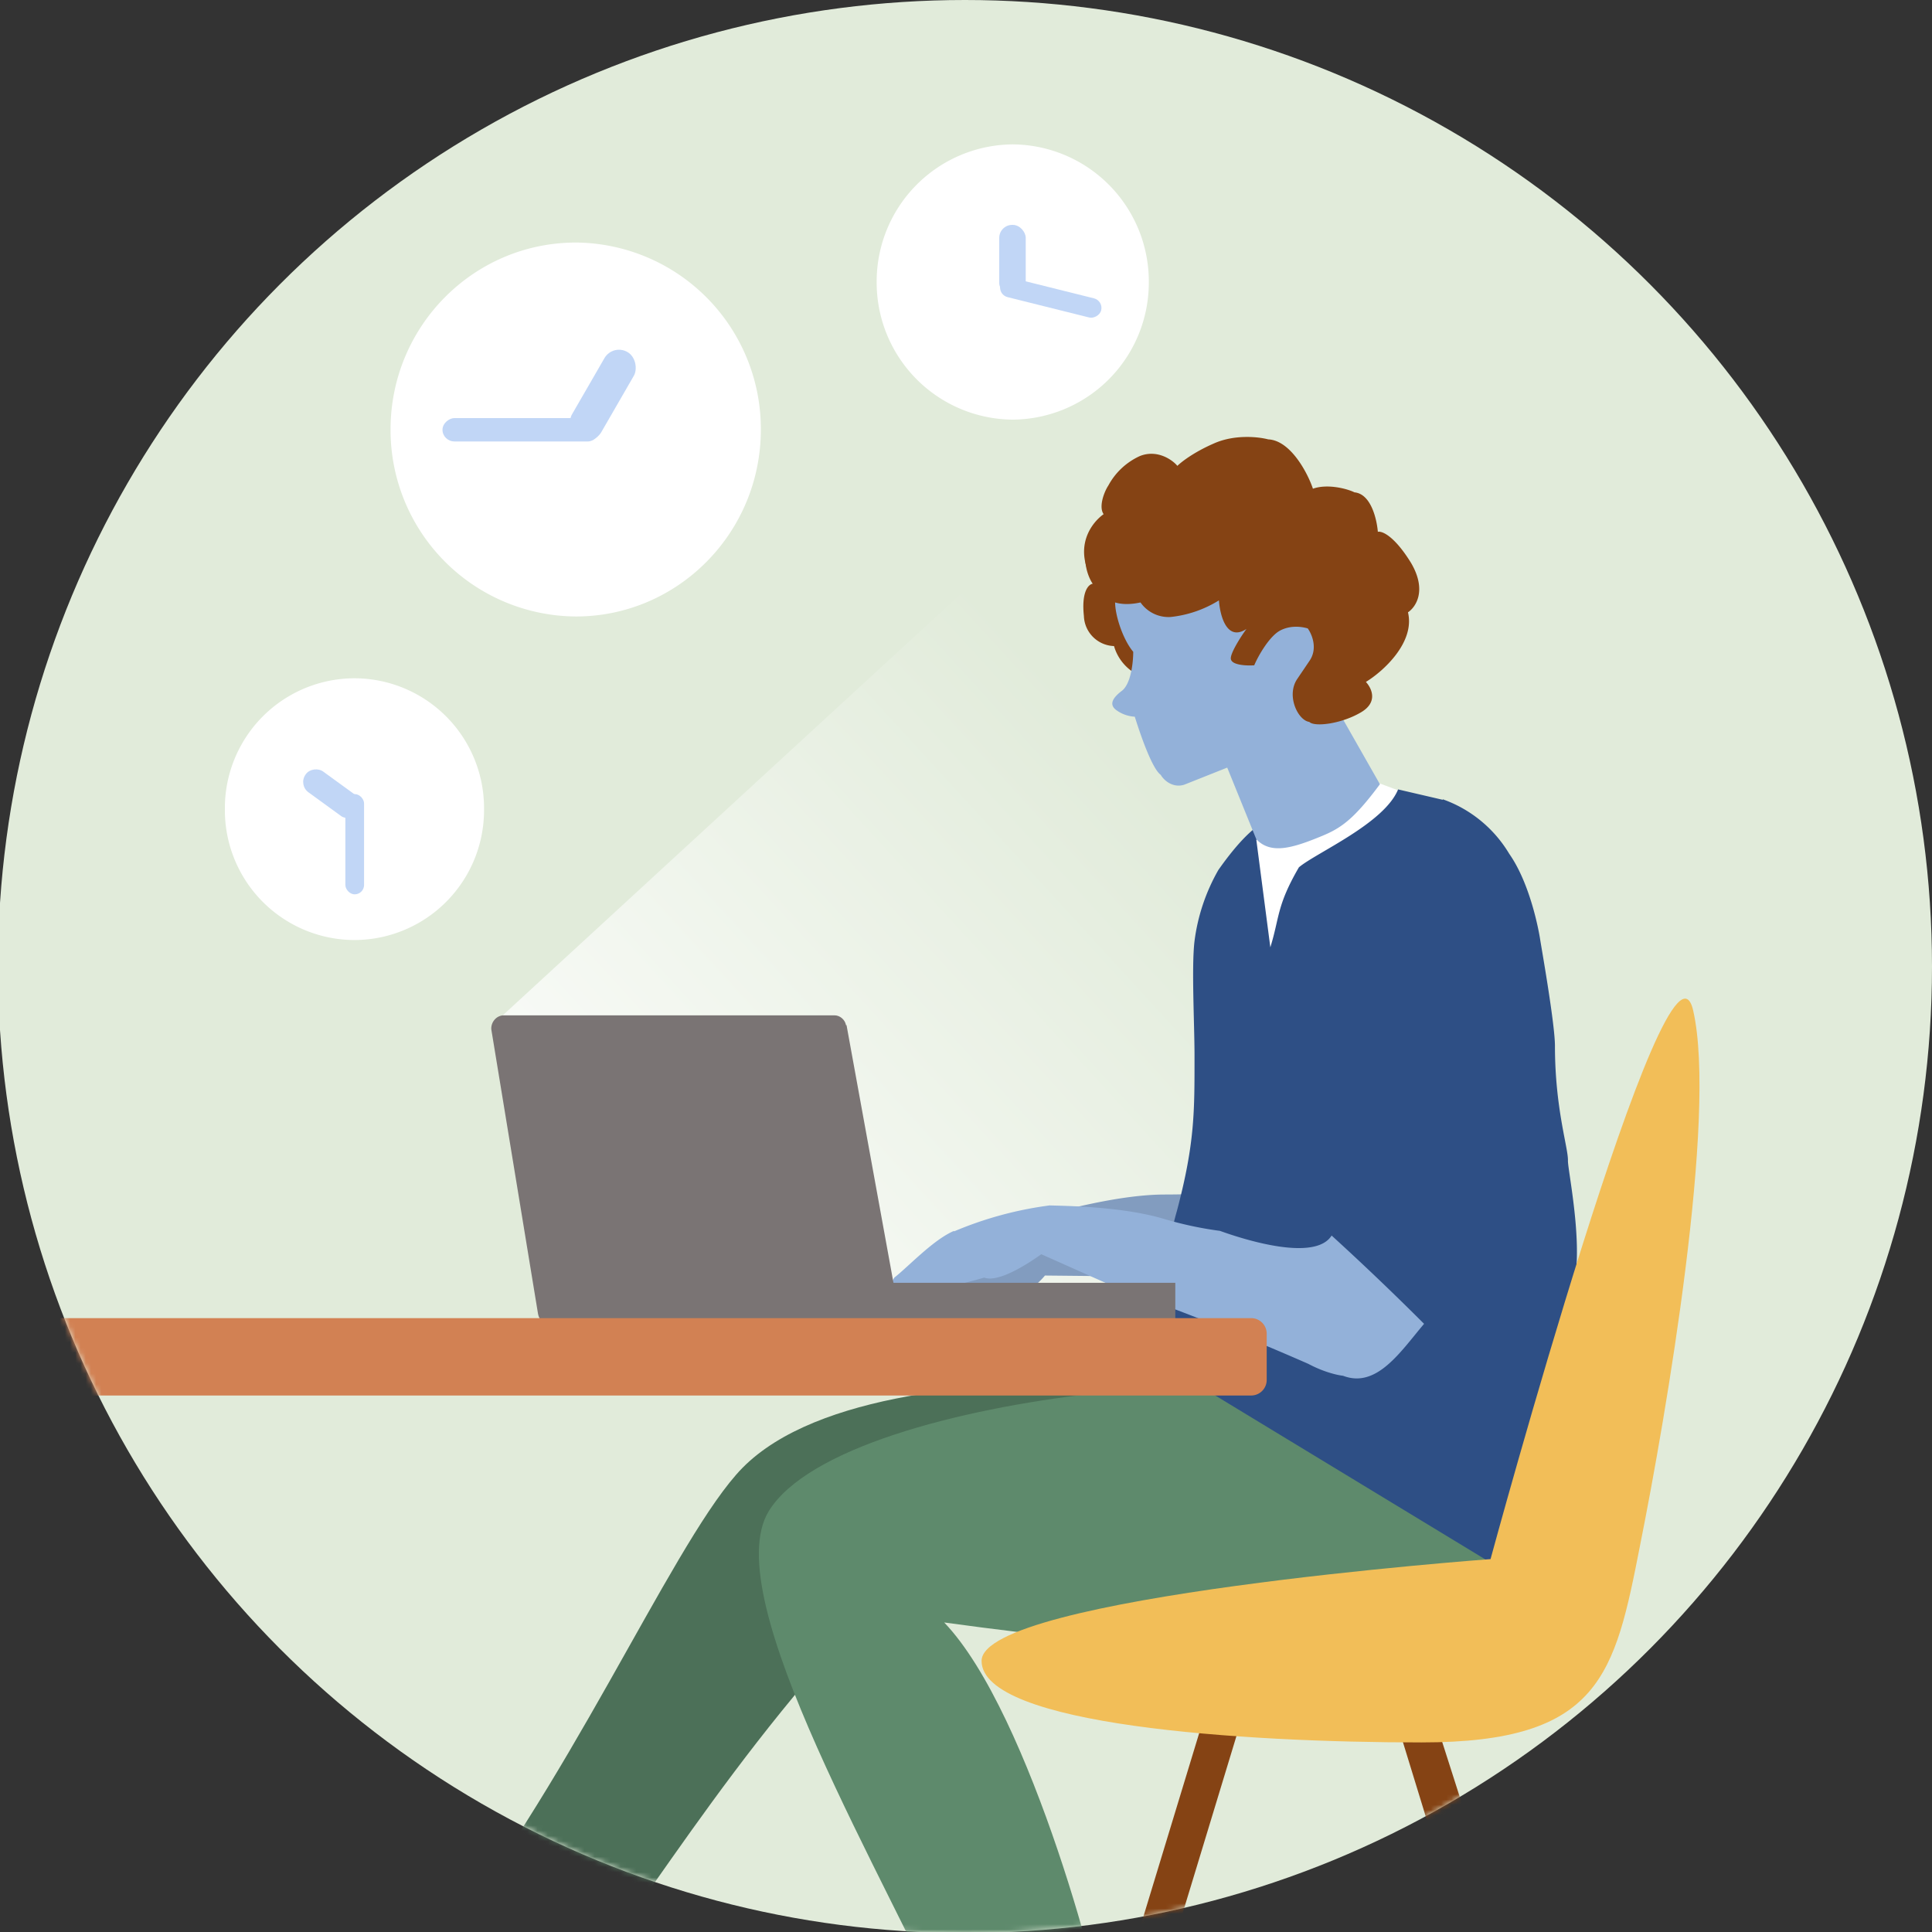 <svg xmlns="http://www.w3.org/2000/svg" width="372" height="372" fill="none"><rect width="100%" height="100%" fill="#333333" stroke="none"/><ellipse cx="185.8" cy="186.1" fill="#E1EBDA" rx="186.2" ry="186.1"/><mask id="a" width="373" height="373" x="-1" y="0" mask-type="alpha" maskUnits="userSpaceOnUse"><ellipse cx="185.8" cy="186.1" fill="#E1EBDA" rx="186.2" ry="186.1"/></mask><g mask="url(#a)"><path fill="url(#b)" d="m96.8 195.5 75.4 53H236c29.3-22.4 87.4-32.9 107-53 0 0 .2-166.6-83.6-149.6L96.8 195.5Z"/><path fill="#fff" fill-rule="evenodd" d="M195 80.8a26.4 26.4 0 0 1-26.2-26.5A26.4 26.4 0 0 1 195 27.8a26.4 26.4 0 0 1 26.2 26.5A26.4 26.4 0 0 1 195 80.8Z" clip-rule="evenodd"/><rect width="3.8" height="20" fill="#C1D6F6" rx="1.9" transform="rotate(-76 132.4 -94.6)"/><rect width="5.1" height="13.7" x="197.5" y="57" fill="#C1D6F6" rx="2.5" transform="rotate(-180 197.5 57)"/><path fill="#fff" fill-rule="evenodd" d="M110.9 118.7a35.9 35.9 0 0 1-35.7-36c0-19.9 16-36 35.7-36a35.9 35.9 0 0 1 35.6 36c0 19.9-16 36-35.6 36Z" clip-rule="evenodd"/><rect width="4.5" height="30.3" x="85.2" y="85" fill="#C1D6F6" rx="2.3" transform="rotate(-90 85.2 85)"/><rect width="6.6" height="19.1" fill="#C1D6F6" rx="3.3" transform="rotate(-149 69 27.2) skewX(1)"/><path fill="#fff" fill-rule="evenodd" d="M68.3 181a25 25 0 0 1-25-25.2 25 25 0 0 1 25-25.2 25 25 0 0 1 24.9 25.2 25 25 0 0 1-25 25.2Z" clip-rule="evenodd"/><rect width="3.6" height="19.3" x="66.5" y="152.9" fill="#C1D6F6" rx="1.8"/><rect width="4.9" height="12.6" fill="#C1D6F6" rx="2.4" transform="rotate(125 -5 95.6) skewX(-1)"/><path fill="#829CBF" d="M186.3 244a73.5 73.5 0 0 0-10.1 11.2c-1.8 5.5 10.7-1.2 17.2-5.3 3.2.3 6.5-2.7 7.8-4.3l19.8.2c10.8.7 33 2.2 36.4 3 3.4.7 5.9.5 6.7.3 6.7.6 11-13.1 13.8-19.3l-21.6-14.2c.4 1.7-.3 6.7-1 9-1.6 5.6-15.4 5.2-20.2 4.8-1.9.5-8 .6-10.8.6-8 0-17.8 2.6-20.7 3.3-3 .7-13.3 7.4-17.3 10.7Z"/><path fill="#854314" fill-rule="evenodd" d="m275.1 327.3 14.7 46-6.4 5.4-15.4-50.2 3.8-.5c1.9-.3 3.3-.7 3.3-.7Zm-42.1-.5-26.7 87.8 7.8-1.4 26-85.6-3.7-.4-3.4-.4Z" clip-rule="evenodd"/><path fill="#3D2714" d="M81.2 364.6c6.6 6.1 11.3 1.5 13.2.6l10.6 9.6c-3.2 8.4-13 14.6-16.1 16.6-6.7-1-24.6-18.1-33.2-26.5-.5-5.8 10.2-6 12.4-6 8.3 1.4 9.8 2.6 13.1 5.7Z"/><path fill="#4C7058" d="M161 317.2c8.4-9.6 51-13.4 68-10.7 44.8 7 65 .3 65-22.5 0-23-61.3-18-81.7-18-25.2 0-57.5 2.8-70.6 18-13.1 15-32.7 60.9-58.7 92.6l18.5 16.1c15-12.1 30-42.4 59.4-75.5Z"/><path fill="#5E8A6C" d="M213 391.8c0-6.3-14.5-62-31.2-79.4 78.4 10.8 112.3 5.4 112.3-26.1 0-31.6-63.2-20.3-83.4-18-26.5 3-55.3 10.6-62.7 22.7-10 16.6 22.4 70 37.3 103.5l27.7-2.7Z"/><path fill="#fff" d="m256.5 187.4 17.8-34c-3.2 0-9.4-3.2-11-3.2-23.3 13-13.4 9-15 3.2L238 164.8v30.4l18.6-7.8Z"/><path fill="#2E4F85" d="m277.8 154-8.6-2c-2.7 6.6-15.8 12.2-19.1 15-4.3 7.4-3.7 9.6-5.5 15.4l-2.7-20.7 6.2-5c-4.5.5 0 .1-3.5 1.1s-7.6 6.3-10 9.7a37 37 0 0 0-4.6 13.7c-.6 5 0 16 0 22 0 10.7.1 16.8-3.4 30a53 53 0 0 0-1.8 20c2.6 6.5-1.4 6.1-2 8.7l66.4 40.3c5.8-2.8 11.7-18.5 11.7-26.6 0-6.2-2.9-17.8 1-25 3.9-6.9 0-24.8 0-27.1.1-2.4-2.5-10-2.5-22.1 0-4-2.3-17.2-2.8-20.2-.3-2.1-2-11.1-6-16.8a24.4 24.4 0 0 0-12.8-10.5Z"/><path fill="#93B1D9" d="M183.7 237c-4 1.7-8.7 6.8-11.5 9-3.3 5 9.7 2.2 17.3 0 3 1.1 9.3-3.3 11-4.5l14.6 6.5a552.4 552.4 0 0 1 36.8 14.6c3.2 1.7 5.8 2.2 6.7 2.3 6.5 2.5 11.1-4.7 15.6-10a528.6 528.6 0 0 0-17.8-17c-3.2 5.1-16.8.8-21.5-.9a70 70 0 0 1-11.1-2.4c-8-2.3-18.5-2.4-21.7-2.5a70.5 70.5 0 0 0-18.4 5Z"/><path fill="#7A7474" d="M107.6 247h118.7v8.3H107.6z"/><path fill="#7A7474" d="m163 197.4 10 54.9c.3 1.4-.8 2.7-2.2 2.7h-65c-1 0-2-.8-2.2-2l-9-54.8c-.1-1.4 1-2.7 2.4-2.7h63.7c1 0 2 .8 2.2 1.9Z"/><path fill="#854314" d="M214.5 124.4a9 9 0 0 0 10 6.4L215.2 99a7.8 7.8 0 0 0-5.7 5.1c-1.3 3.7 0 7 .9 8.3-.8.1-2.2 1.5-1.7 6.2a6 6 0 0 0 6 5.8Z"/><path fill="#93B1D9" d="m258.3 138 7.4 13c-4.9 6.6-7.4 8.4-11 9.9-6 2.5-10 3.6-12.8.7l-5.6-13.8-8.3 3.3c-2.3.7-4-1-4.5-1.9-1.7-1.2-4-8-5-11.2a6.7 6.7 0 0 1-3.6-1.3c-1.3-1-.8-2.2 1-3.6 1.9-1.3 2.3-5.7 2.3-7.6-2.2-2.6-3.9-8.2-3.4-10.5 2-8.6 8.8-15 12.1-17.4 9-7.5 17-6 21.8-4 9.5 4 14.2 11.3 16.1 17.9 2 6.6-2.9 20.4-6.5 26.4Z"/><path fill="#854314" d="M219.6 116c-4.6 1-6.8-.7-7.4-1.7-6.4-7.6-2.5-13.3.3-15.3-1-1.4.1-4.3.9-5.5a13 13 0 0 1 6.1-5.7c3.3-1.3 6.2.7 7.2 1.9.7-.7 3.1-2.6 7-4.3 4-1.8 8.6-1.3 10.5-.8 4.3.2 7.6 6.5 8.6 9.5 2.8-1 6.6 0 8 .7 3.2.3 4.3 5.2 4.5 7.6.8-.2 3.2.8 6.4 6 3.1 5.3.9 8.5-.6 9.5 1.4 5.8-4.8 11.4-8.1 13.4 1.1 1.2 2.5 4-1.2 6-3.7 2.1-8.7 2.7-9.7 1.7-2.2-.3-4.5-5.1-2.3-8.3l2.3-3.4c1.7-2.4.5-5.2-.3-6.3-1-.3-3.2-.7-5.3.4-2.1 1.1-4.3 5-5 6.7-1.4.1-4.3 0-4.5-1.2-.2-1 1.9-4.3 3-5.8-3.8 2.5-5.1-2.6-5.3-5.5a22 22 0 0 1-9.3 3.2 6.6 6.6 0 0 1-5.8-2.8Z"/><path fill="#F2BE58" fill-rule="evenodd" d="M326 194.5c-4.8-20.3-39 105.7-39 105.7s-98 7.2-98 19.6c0 12.4 50.2 15.7 84.7 15.7s37.2-13 42.1-38c5-25 14.9-82.7 10.2-103Z" clip-rule="evenodd"/><path fill="#D28153" d="M-41.1 257.4a3 3 0 0 1 3-3.6h279a3 3 0 0 1 3 3v8.9a3 3 0 0 1-3 3H-36.6a3 3 0 0 1-3-2.5l-1.6-8.8Z"/></g><defs><linearGradient id="b" x1="221.5" x2="101.2" y1="150.6" y2="260.8" gradientUnits="userSpaceOnUse"><stop stop-color="#E1EBDA"/><stop offset="1" stop-color="#fff"/></linearGradient></defs></svg>